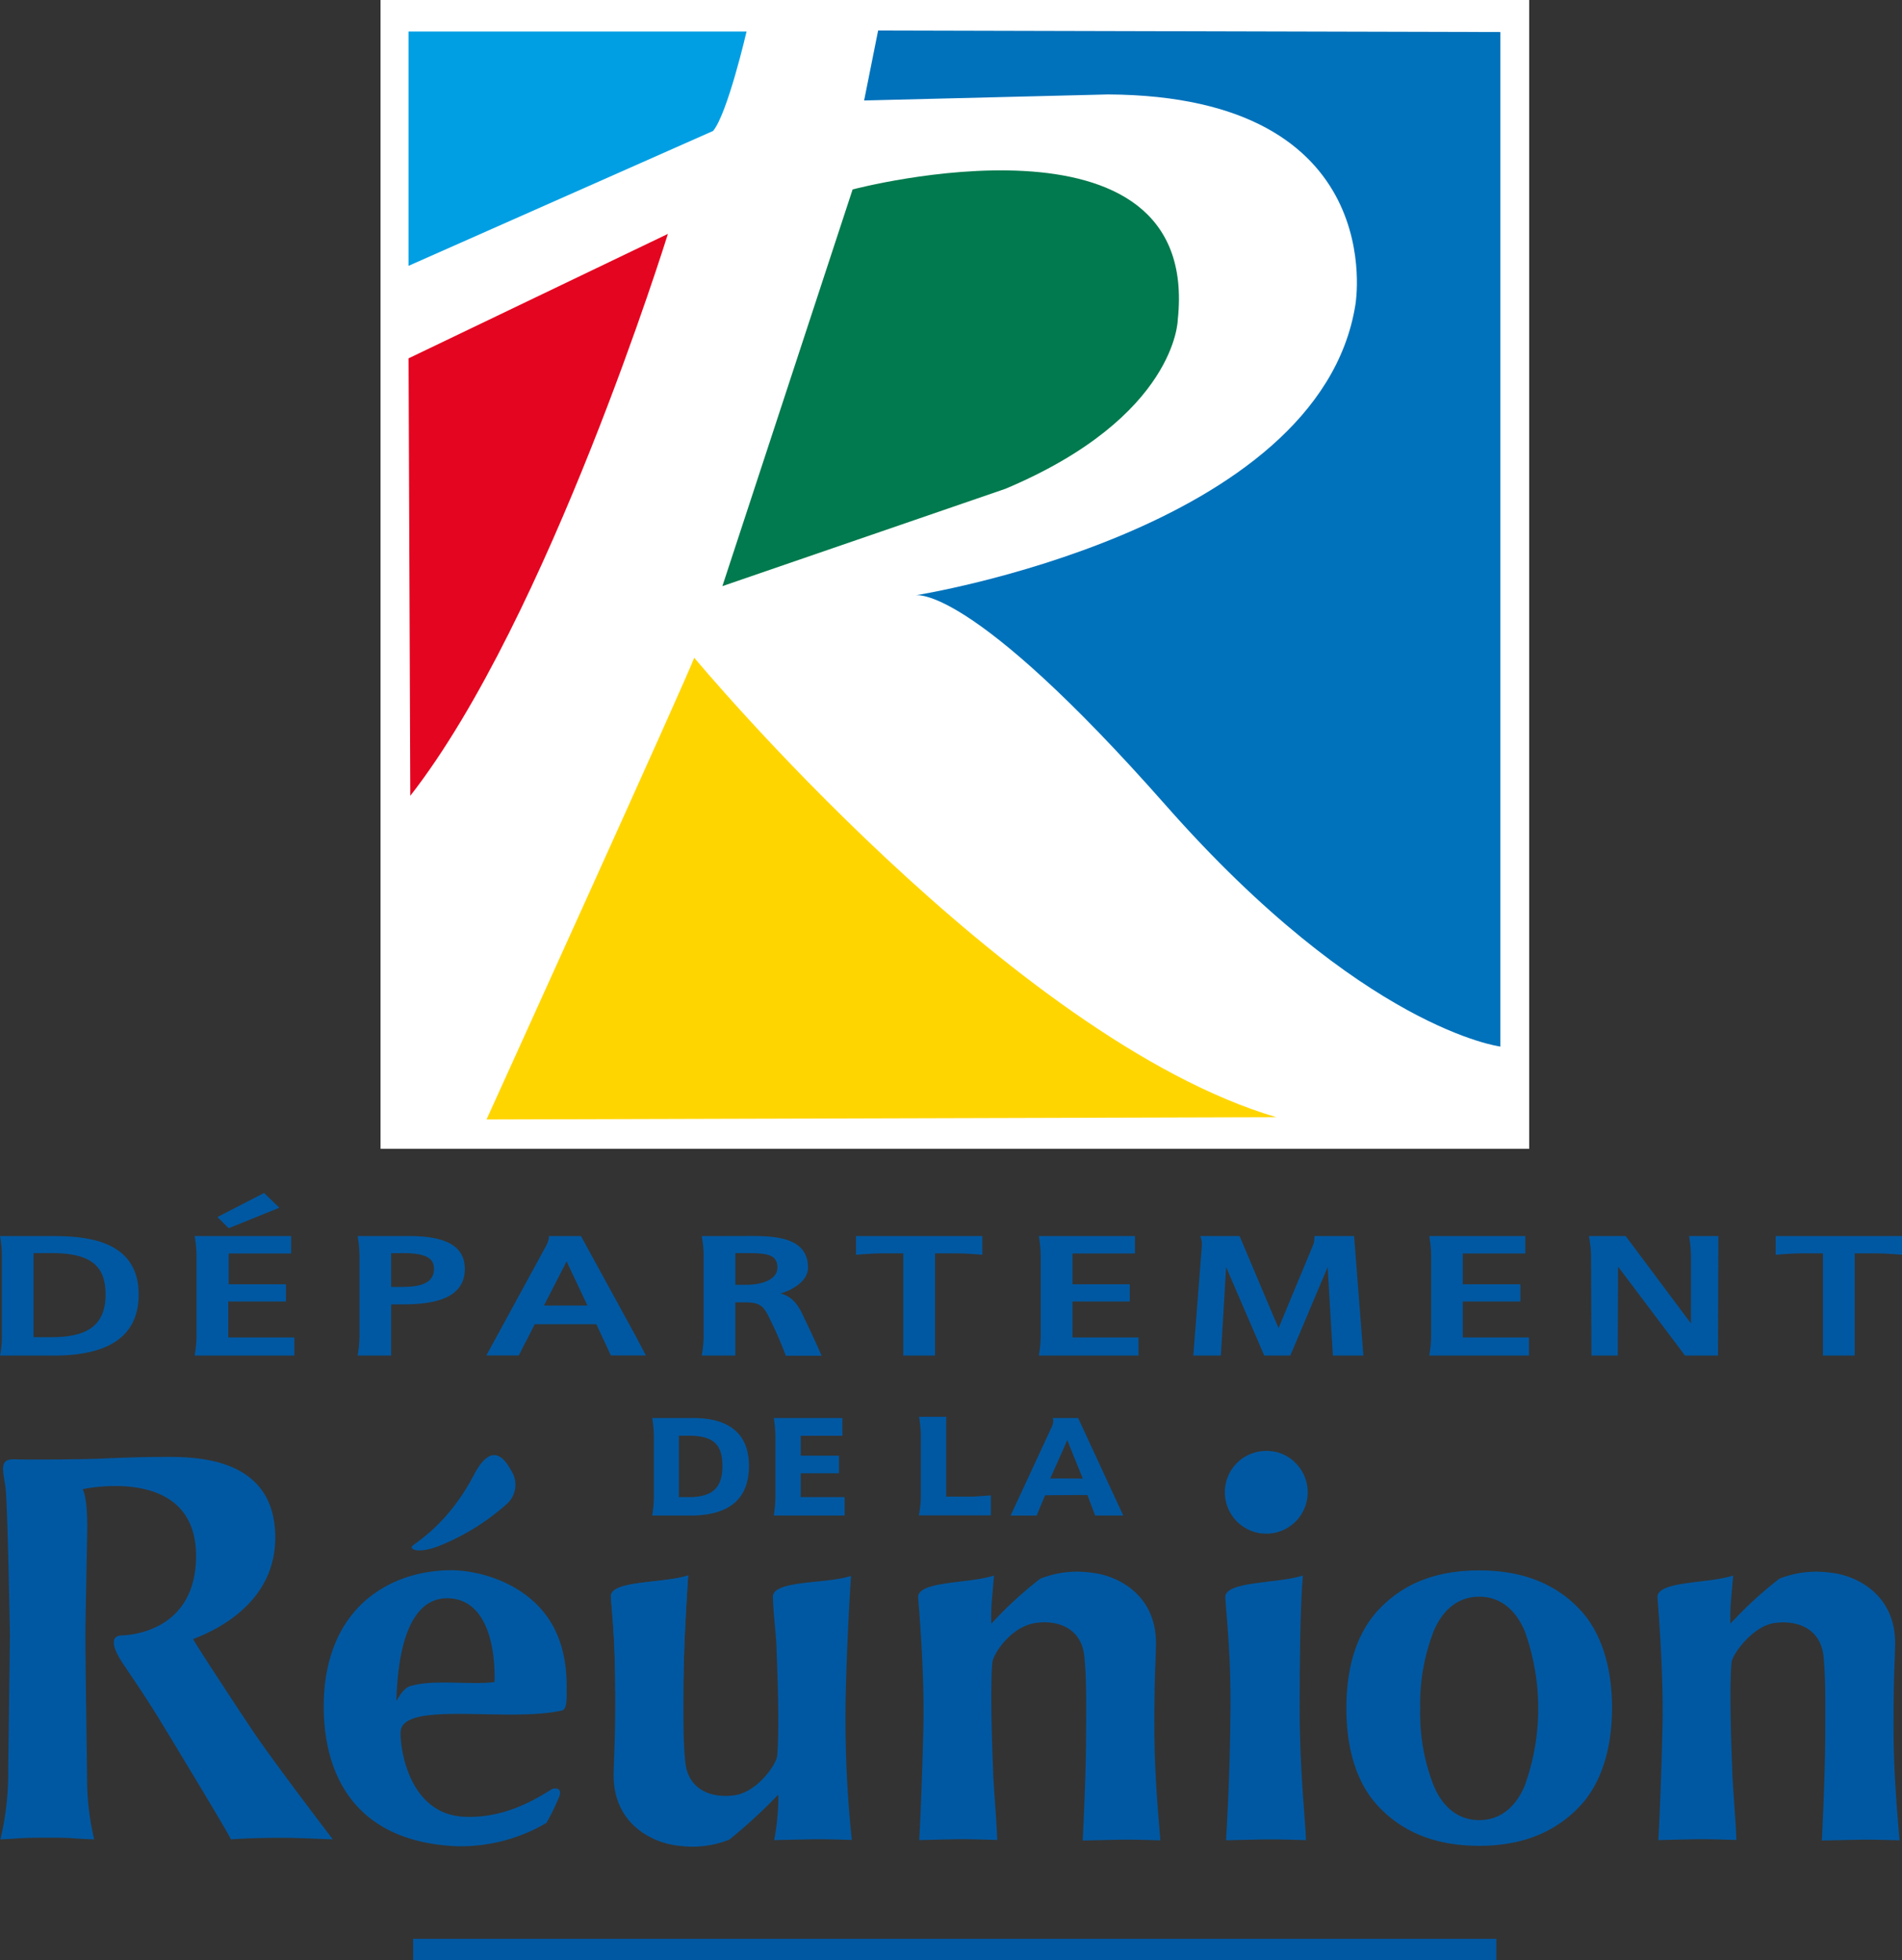 <?xml version="1.0" encoding="UTF-8"?> <svg xmlns="http://www.w3.org/2000/svg" id="Calque_1" data-name="Calque 1" viewBox="0 0 365.16 376.29"><rect x="0" y="0" width="365.16" height="376.29" fill="#333333" stroke="none"/><defs><style>.cls-1{fill:#fff;}.cls-2{fill:#0058a2;}.cls-3{fill:#009fe3;}.cls-4{fill:#e40520;}.cls-5{fill:#ffd500;}.cls-6{fill:#007a4e;}.cls-7{fill:#0072bb;}</style></defs><g id="departement"><rect class="cls-1" x="73.06" width="220.53" height="220.53"></rect><rect class="cls-2" x="79.32" y="372.19" width="207.96" height="4.1"></rect><path class="cls-2" d="M19.9,291.85c3.24.11,14.79,0,17.39-.17,4.29-.18,7.85-.28,10.66-.28,5.44,0,21.77-.64,22,15.17.17,12.25-10.42,17.77-15.78,19.79.86,1.56,7.11,11.11,11.24,17.3S81,364.82,81,364.82c-5.37-.22-7.54-.31-9.94-.31-2.79,0-6.89.09-9.64.31-.17-.76-12.75-21.45-12.75-21.45-3.18-5.3-6-9.36-8.1-12.5-1.82-2.76-2.44-5.15-.09-5.21s14.26-1.23,14.26-15.27c0-17.65-21.78-12.8-21.78-12.8s1,1.28.88,8.37-.34,16.48-.34,19.8c0,5.25.34,28,.34,28.93a50.82,50.82,0,0,0,1.34,10.13c-5.95-.22-3-.33-9-.33-5.38,0-4.46.11-9,.33a55.37,55.37,0,0,0,1.5-13.41l.33-25.66s-.44-24.69-.81-28.1S16.66,291.75,19.9,291.85Z" transform="translate(-17.1 -11.71)"></path><path class="cls-2" d="M114.45,300.38a4.93,4.93,0,0,0,.83-6.3c-1.27-2.32-3.74-5.82-7.19.76-5.22,10-11.77,13.25-11.94,13.8s1.26,1.26,4.84,0A44,44,0,0,0,114.45,300.38Z" transform="translate(-17.1 -11.71)"></path><path class="cls-2" d="M166.53,356.22a104.44,104.44,0,0,1-9.4,8.64,19.18,19.18,0,0,1-9.74,1.17c-4.75-.45-12.72-4-12.48-14,.12-4.75.31-6.2.31-15.67s-.6-14.84-.84-18.07,10.07-2.54,14.84-4.13c0,0-.85,12.23-.89,19.88s-.08,11.59.32,15.82c.54,5.71,5.39,7.08,9.48,6.49,4.4-.64,8-5.92,8.18-7.55.53-5.76-.12-20.29-.12-20.29,0-2.39-.63-6.93-.7-10.22s10.26-2.46,15-4.06c0,0-.64,8.79-1,21.87a222.64,222.64,0,0,0,1.15,28.83s-4.78-.18-7.5-.13-7.41.16-7.41.16a40.48,40.48,0,0,0,.58-4A39.23,39.23,0,0,0,166.53,356.22Z" transform="translate(-17.1 -11.71)"></path><path class="cls-2" d="M135.22,336.33c0-9.48-.6-14.84-.84-18.07s10.07-2.54,14.84-4.13c0,0-.85,12.23-.89,19.88" transform="translate(-17.1 -11.71)"></path><path class="cls-2" d="M260.2,290.25a7.61,7.61,0,0,1,5.64,2.32,7.95,7.95,0,1,1-13.58,5.59,7.9,7.9,0,0,1,7.94-7.91Z" transform="translate(-17.1 -11.71)"></path><path class="cls-2" d="M301.09,361.12c-4.32,0-7.18-2.85-8.76-6.66a38.11,38.11,0,0,1-2.57-14.78,38.7,38.7,0,0,1,2.57-14.79c1.58-3.81,4.44-6.66,8.76-6.66s7.18,2.85,8.76,6.66a43.81,43.81,0,0,1,0,29.57C308.27,358.27,305.41,361.12,301.09,361.12Zm0,4.93c9.21,0,15.16-3.24,19.27-7.55s6.23-11,6.23-18.94-2.13-14.62-6.23-18.93-10.06-7.45-19.27-7.45-15.11,3.13-19.22,7.45-6.28,10.71-6.28,19,2.18,14.73,6.28,19S291.89,366.05,301.09,366.05Z" transform="translate(-17.1 -11.71)"></path><path class="cls-2" d="M207.94,314.16s-.22,2.56-.4,4.57a38.61,38.61,0,0,0-.12,4.68,74.4,74.4,0,0,1,9.39-8.63,19.07,19.07,0,0,1,9.74-1.17c4.74.44,12.72,4,12.48,14-.12,4.75-.31,6.2-.31,15.67s.92,18.5,1.16,21.73c0,0-4.79-.18-7.5-.13s-7.41.16-7.41.16.6-11.79.64-19.44.08-11.59-.32-15.82c-.54-5.71-5.4-7.15-9.48-6.49-4.72.77-8,5.92-8.19,7.55-.52,5.76.13,20.29.13,20.29,0,2.4.73,10.52.8,13.81,0,0-4.85-.19-7.56-.15s-7.41.17-7.41.17.48-8.34.79-21.42c.21-9.21-.52-19.27-1-25.12C193.17,315.16,203.17,315.76,207.94,314.16Z" transform="translate(-17.1 -11.71)"></path><path class="cls-2" d="M349.85,314.16s-.22,2.56-.4,4.57a38.81,38.81,0,0,0-.13,4.68,75.19,75.19,0,0,1,9.39-8.63,19.11,19.11,0,0,1,9.75-1.17c4.74.44,12.72,4,12.48,14-.12,4.75-.31,6.2-.31,15.67s.92,18.5,1.15,21.73c0,0-4.78-.18-7.49-.13s-7.42.16-7.42.16.61-11.79.64-19.44.09-11.59-.31-15.82c-.55-5.71-5.39-7.09-9.48-6.49s-8,5.92-8.19,7.55c-.52,5.76.13,20.29.13,20.29,0,2.4.73,10.52.8,13.81,0,0-4.85-.19-7.56-.15s-7.42.17-7.42.17.49-8.34.79-21.42c.22-9.21-.51-19.27-.95-25.12C335.07,315.16,345.07,315.76,349.85,314.16Z" transform="translate(-17.1 -11.71)"></path><path class="cls-2" d="M267.23,314.16c-4.77,1.6-15.13,1-14.89,4.28.44,5.85,1.06,11.77,1,21-.06,13.47-.86,25.55-.86,25.55s4.7-.12,7.41-.17,7.94.15,7.94.15c-.07-3.29-1.22-13.3-1.22-25.53C266.63,331.47,266.68,321.06,267.23,314.16Z" transform="translate(-17.1 -11.71)"></path><path class="cls-2" d="M112.05,334.6c-4.34.65-11.71-.59-16.25.81-1,.32-1.94,1.61-2.6,2.88.24-9.25,2.23-19.89,9.9-19.76C109.94,318.65,112.24,326.51,112.05,334.6ZM125,340.07c1.09-.25.87-3,.89-4,.12-6.76-1.68-11.7-4.69-15.22-5-5.87-13-7.8-17.91-7.7-7.51.14-13.71,3.05-17.75,7.51-4.27,4.7-6.17,11.13-6.28,17.85-.23,13.08,5.34,26.73,25.5,27.62A32.5,32.5,0,0,0,122,361.66a45.4,45.4,0,0,0,2.48-5.08c.71-1.95-1.29-1.49-1.29-1.49-3.33,2.08-9.28,5.75-17,5.38C96.08,360,94,348.44,94,344.38,93.9,338,114.43,342.45,125,340.07Z" transform="translate(-17.1 -11.71)"></path><path class="cls-2" d="M149.32,287.32c4.67,0,6.48,1.63,6.48,5.8s-1.87,6-6.48,6h-1.88v-11.8Zm-7-3.4a22.91,22.91,0,0,1,.31,3.34v12.05a20.35,20.35,0,0,1-.32,3.34h7.37c7.44,0,11.21-3.21,11.21-9.53,0-9.2-8.43-9.2-11.21-9.2Z" transform="translate(-17.1 -11.71)"></path><path class="cls-2" d="M165.66,283.92a25.53,25.53,0,0,1,.31,3.34v12.05a25.32,25.32,0,0,1-.31,3.34h13.6v-3.53h-8.43v-4.58h7.34v-3.39h-7.34v-3.82h8v-3.4Z" transform="translate(-17.1 -11.71)"></path><path class="cls-2" d="M218.73,295.55c.31-.73,3-6.67,3.26-7.39l3,7.41C224.4,295.53,219.34,295.5,218.73,295.55Zm7.15,3.17,1.48,3.93h5.39l-8.66-18.73h-4.87l.1.51a2.63,2.63,0,0,1-.35,1.31l-7.85,16.92,5,0s1.39-3.36,1.62-3.89C218.87,298.73,224.77,298.71,225.88,298.72Z" transform="translate(-17.1 -11.71)"></path><path class="cls-2" d="M193.89,287.08v12.05a20.22,20.22,0,0,1-.38,3.49h13.83v-3.84l-3.46.24h-5.12c0-.77,0-15.33,0-15.33h-5.21A23.31,23.31,0,0,1,193.89,287.08Z" transform="translate(-17.1 -11.71)"></path><path class="cls-2" d="M27,252.27c7.36,0,10.37,2.3,10.37,7.93s-3.1,8.21-10.37,8.21H23.54V252.27ZM17.1,249a20.12,20.12,0,0,1,.36,3.76v15.42a18.33,18.33,0,0,1-.36,3.76H27.46c10.79,0,16.26-3.93,16.26-11.69,0-10.08-9.27-11.25-16.26-11.25Z" transform="translate(-17.1 -11.71)"></path><path class="cls-2" d="M54.47,249a22.6,22.6,0,0,1,.36,3.76v15.42a22.6,22.6,0,0,1-.36,3.76H73.61v-3.48H60.92v-6.9H72v-3.3h-11v-5.92h12V249Z" transform="translate(-17.1 -11.71)"></path><path class="cls-2" d="M216.54,249a22.6,22.6,0,0,1,.36,3.76v15.42a22.6,22.6,0,0,1-.36,3.76h19.14v-3.48H223v-6.9H234v-3.3H223v-5.92h12V249Z" transform="translate(-17.1 -11.71)"></path><path class="cls-2" d="M291.5,249a22.6,22.6,0,0,1,.36,3.76v15.42a22.6,22.6,0,0,1-.36,3.76h19.14v-3.48h-12.7v-6.9H309v-3.3H297.94v-5.92h12V249Z" transform="translate(-17.1 -11.71)"></path><path class="cls-2" d="M94.34,252.27c4.32,0,6.08.86,6.08,3,0,2.41-1.88,3.49-6.08,3.49H92.2v-6.47ZM85.76,249a22.6,22.6,0,0,1,.36,3.76v15.42a22.6,22.6,0,0,1-.36,3.76H92.2v-9.83h2.14c5.14,0,12-.7,12-6.81,0-4.24-3.46-6.3-10.57-6.3Z" transform="translate(-17.1 -11.71)"></path><path class="cls-2" d="M125.88,253.86c.44.94,3.59,7.56,4,8.48-.9,0-7.43,0-8.35,0ZM122.45,249s.22.55-.57,2-11.41,20.92-11.41,20.92l6.24,0s1.15-2.34,1.73-3.39l1.32-2.61c.3,0,11.56,0,11.83,0l2.79,6h6.74s-1-1.85-2-3.77L128.64,249Z" transform="translate(-17.1 -11.71)"></path><path class="cls-2" d="M160.46,252.27c4.13,0,5.89.35,5.89,2.78s-3.21,3.3-5.89,3.3h-2.18v-6.08ZM151.83,249a22.45,22.45,0,0,1,.36,3.76v15.42a22.45,22.45,0,0,1-.36,3.76h6.44s0-9.57,0-10.22h1.64c2.76,0,3.62.41,4.75,2.7a75.11,75.11,0,0,1,3.31,7.56h6.86c-.68-1.73-3.62-7.87-3.62-7.87h0c-1.19-2.57-2.47-3.6-4.27-4.1,2.15-.57,5.29-2.33,5.29-4.93,0-5.88-6.35-6.1-11.13-6.1Z" transform="translate(-17.1 -11.71)"></path><path class="cls-2" d="M181.44,249v3.59s3.24-.27,4.59-.27h4.49c0,.68,0,19.62,0,19.62h6.1s0-18.94,0-19.62h4.48c1.42,0,4.6.26,4.6.26V249Z" transform="translate(-17.1 -11.71)"></path><path class="cls-2" d="M358,249v3.59s3.24-.27,4.6-.27h4.48c0,.68,0,19.62,0,19.62h6.1s0-18.94,0-19.62h4.49c1.41,0,4.59.26,4.59.26V249Z" transform="translate(-17.1 -11.71)"></path><path class="cls-2" d="M341.38,249a22.6,22.6,0,0,1,.36,3.76v13L329.21,249h-7.06a22.35,22.35,0,0,1,.41,3.7l.08,19.24h5.05s.05-15.43.05-17.09l12.87,17.09h6.32L347,249Z" transform="translate(-17.1 -11.71)"></path><path class="cls-2" d="M269.25,250.6l-6.68,16.06C262,265.4,255.09,249,255.09,249h-7.55a4.31,4.31,0,0,1,.32,1.66l-1.66,21.28h5.29s.81-13.5,1-17c.91,2.1,7.33,17,7.33,17h5l7.18-17c.11,2.23,1,17,1,17h5.85L277.07,249l-7.62,0A4.2,4.2,0,0,1,269.25,250.6Z" transform="translate(-17.1 -11.71)"></path><path class="cls-2" d="M67.57,240.84l-8.73,4.51L61,247.49l9.73-3.93-2.94-2.84Z" transform="translate(-17.1 -11.71)"></path><path class="cls-3" d="M95.54,17.76h64.89S156.78,33.53,154,36.85L95.54,62.74Z" transform="translate(-17.1 -11.71)"></path><path class="cls-4" d="M95.54,80.5l49.79-23.89s-22.91,73.85-49.46,107.87Z" transform="translate(-17.1 -11.71)"></path><path class="cls-5" d="M110.51,226.61s38.81-85.46,39.87-88.64c0,0,60.86,73.16,111.75,88.21Z" transform="translate(-17.1 -11.71)"></path><path class="cls-6" d="M155.79,124.23l25-76.15s67-17.78,62.43,25c0,0-.21,18.61-33.08,32.46Z" transform="translate(-17.1 -11.71)"></path><path class="cls-7" d="M183,31l2.69-13.44,119.46.3V212.62s-26.28-3.29-64.21-46.29S192.82,126,192.82,126s77.64-12.24,84.51-55.85c0,0,6.87-40-47.48-40.31Z" transform="translate(-17.1 -11.71)"></path></g></svg> 